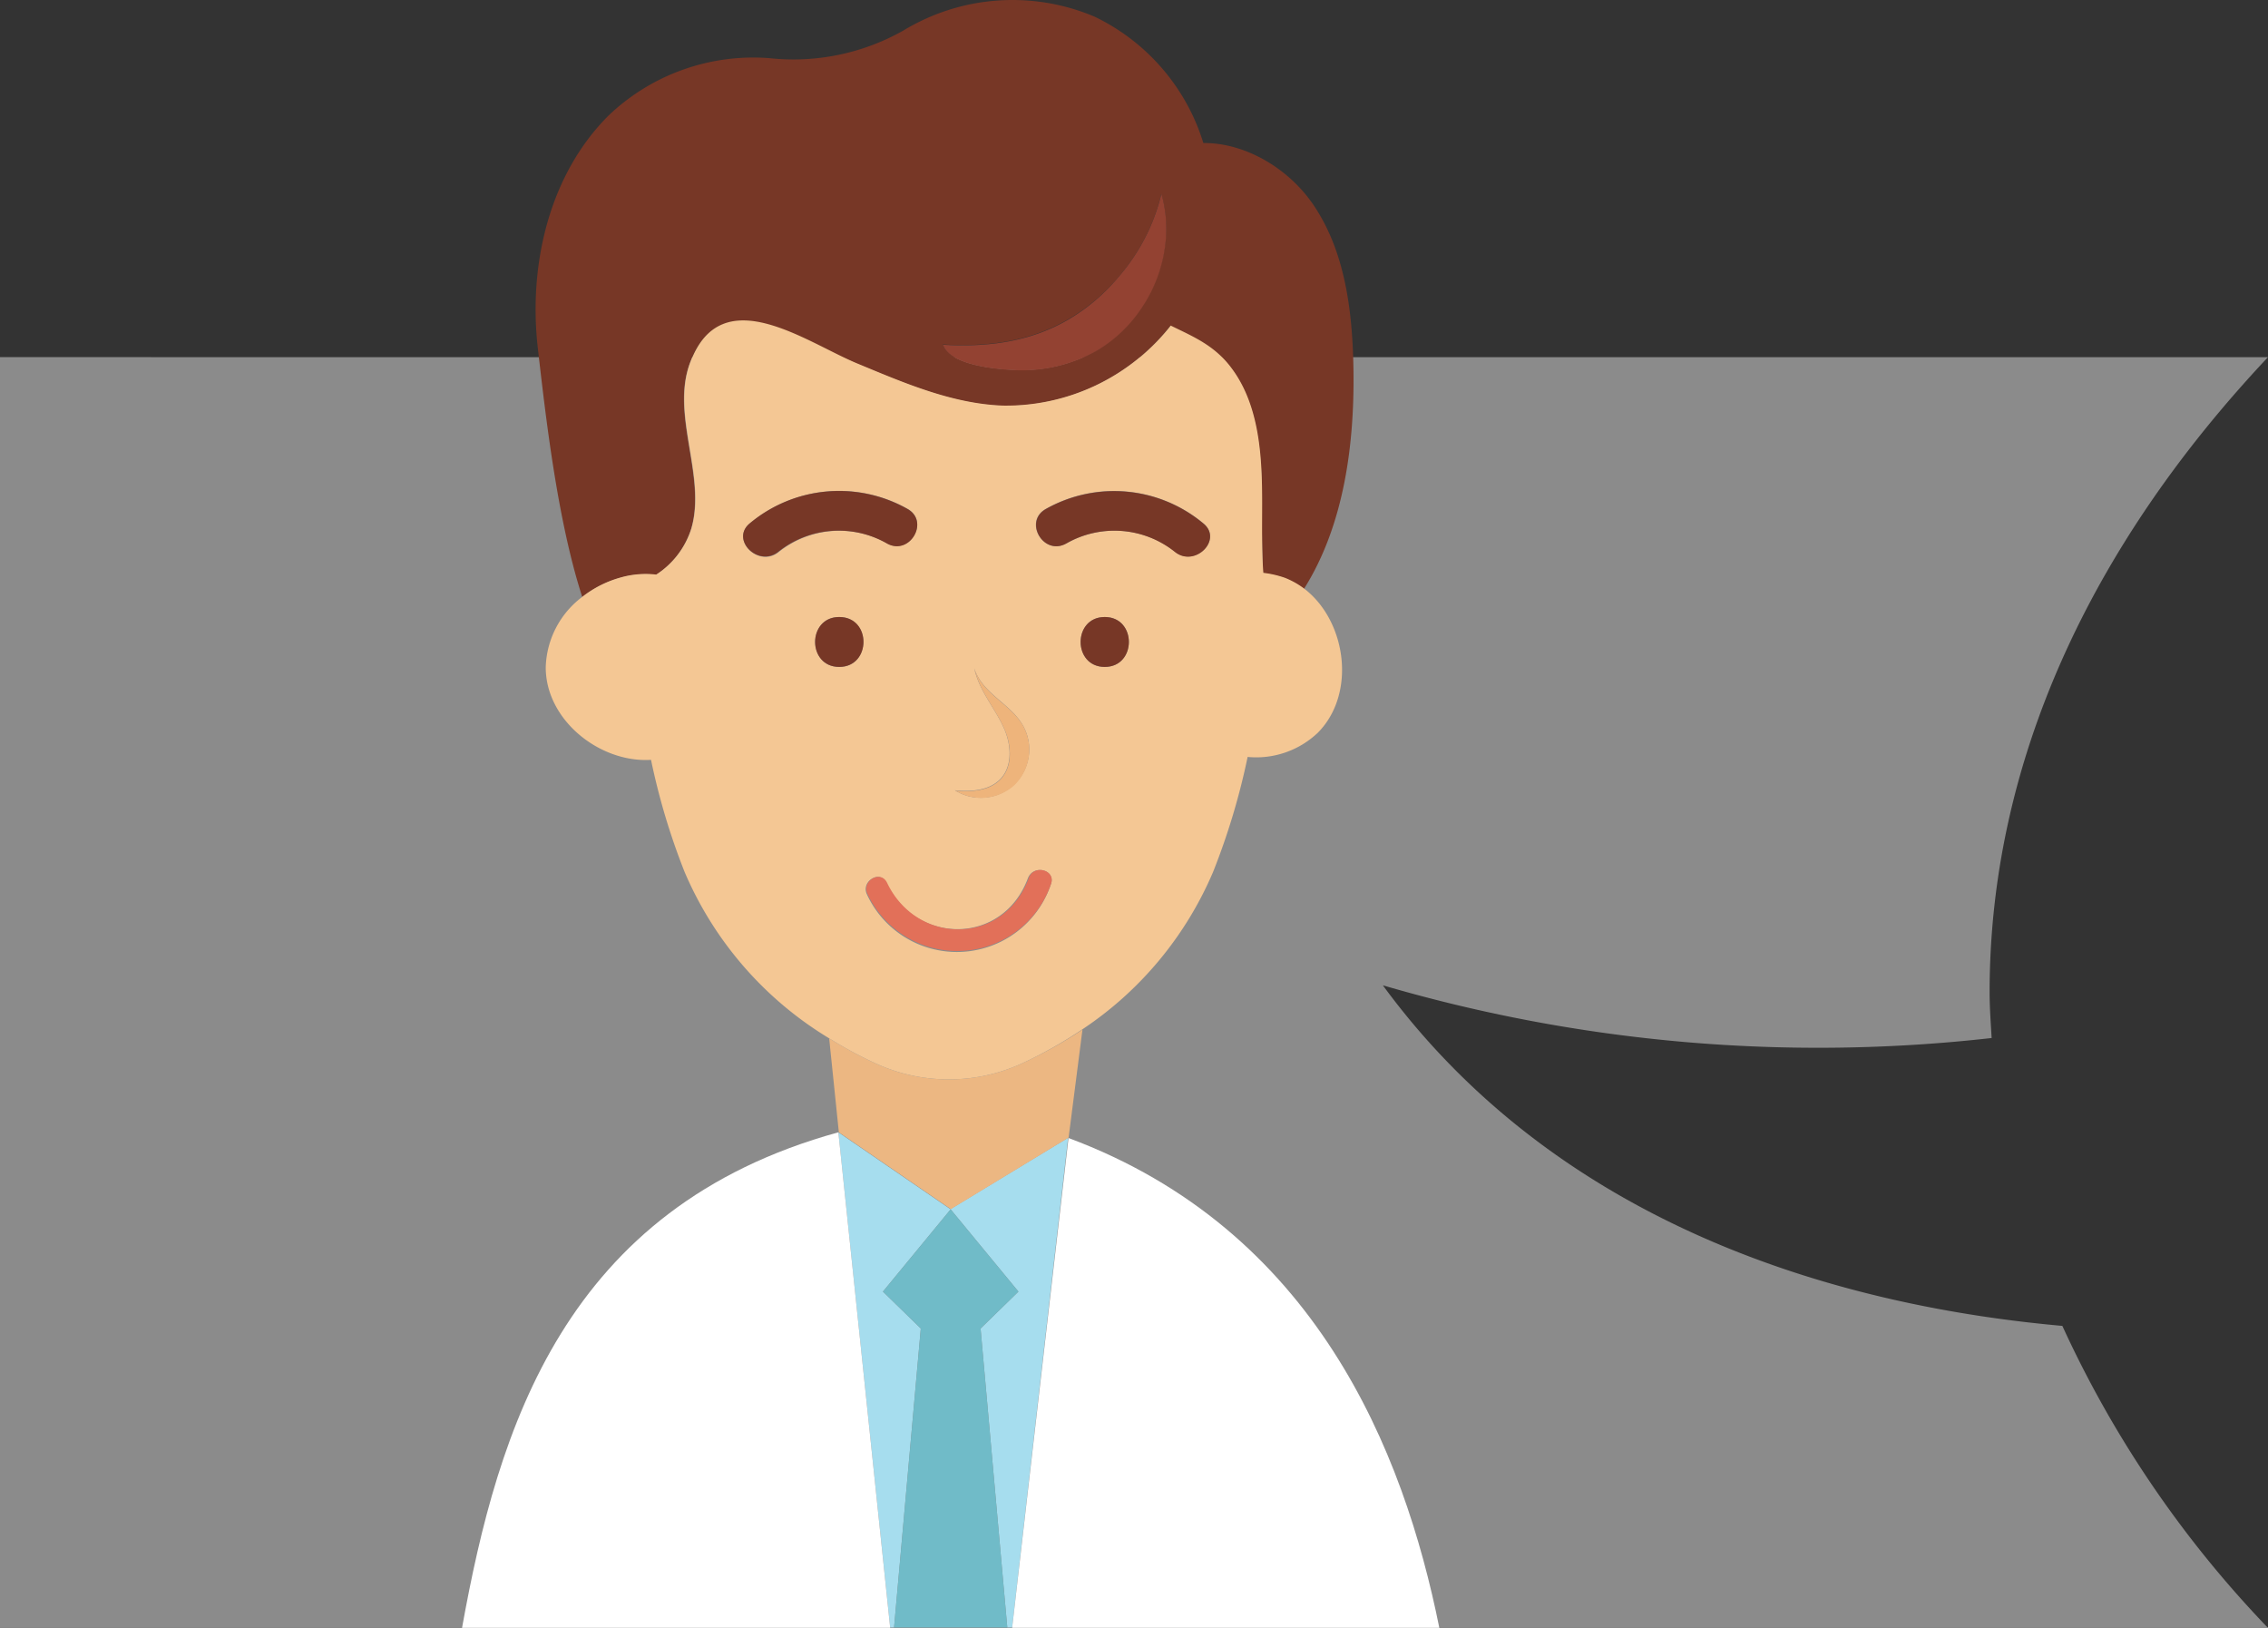 <svg xmlns="http://www.w3.org/2000/svg" viewBox="0 0 234.14 167.99"><rect x="0" y="0" width="234.14" height="167.99" fill="#333333" stroke="none"/><defs><style>.cls-1{fill:#8b8b8b;}.cls-2{fill:#a6ddee;}.cls-3{fill:#ecb782;}.cls-4{fill:#773726;}.cls-5{fill:#f4c794;}.cls-6{fill:#934232;}.cls-7{fill:#70bbc8;}.cls-8{fill:#fff;}.cls-9{fill:#e27059;}.cls-10{fill:#eeb47b;}</style></defs><g id="Calque_2" data-name="Calque 2"><g id="Calque_1-2" data-name="Calque 1"><g id="Calque_2-2" data-name="Calque 2"><g id="Calque_2-2-2" data-name="Calque 2-2"><path class="cls-1" d="M142.76,101.69a159.86,159.86,0,0,0,62.85,5.44c-.09-1.57-.21-3.13-.21-4.71,0-23.79,10.45-46.13,28.74-65.56H0V168H234.13a112.58,112.58,0,0,1-21.22-31.16C191.45,134.92,161.59,127.36,142.76,101.69Z"/><polygon class="cls-2" points="109.64 117.8 98.11 124.79 86.55 116.86 91.9 167.97 92.1 167.97 92.3 167.97 95.06 137.11 91.15 133.3 98.14 124.81 105.14 133.3 101.23 137.11 103.99 167.97 104.19 167.97 104.49 167.97 110.27 117.42 109.64 117.8"/><path class="cls-3" d="M105.57,109.72a18.12,18.12,0,0,1-15.24,0,42.29,42.29,0,0,1-4.73-2.56l1,9.7,11.56,7.93,11.53-7,.63-.38h0l1.43-11.15A45.61,45.61,0,0,1,105.57,109.72Z"/><path class="cls-4" d="M139.72,37.79c-.12-5.8-.87-11.85-4.13-16.65-2.53-3.73-7-6.41-11.36-6.38A21.46,21.46,0,0,0,113,1.72,21.72,21.72,0,0,0,93.28,3.14,23.08,23.08,0,0,1,79.4,6a21.64,21.64,0,0,0-16.55,5.9c-6.14,6.1-8.31,15.39-7.33,24,.78,6.8,2,17.73,4.59,25.71a11.24,11.24,0,0,1,4-2,9.35,9.35,0,0,1,3.61-.28,8.81,8.81,0,0,0,3.63-4.76c1.59-5.43-2.18-11.78-.1-17.19,3.29-8.55,11.93-2,17.24.17,4.86,2,9.8,4.14,15,4.34a21.64,21.64,0,0,0,17.34-8.26c2.32,1.15,4.55,2,6.33,4.46C130,42,130.28,47.29,130.27,52c0,2.38,0,4.79.12,7.16a10.52,10.52,0,0,1,2.22.51,8.35,8.35,0,0,1,2,1.12C138.78,54.18,139.88,45.72,139.72,37.79Zm-26.5-1.62a15.69,15.69,0,0,1-8.53,2c-2-.09-6.64-.51-7.35-2.62,4.58.27,9-.28,13-2.63a20.13,20.13,0,0,0,5.07-4.26,20.75,20.75,0,0,0,3.16-4.85,20.35,20.35,0,0,0,1.32-3.8,13,13,0,0,1,.47,4.34,14.81,14.81,0,0,1-2.53,7.39A14.24,14.24,0,0,1,113.22,36.17Z"/><path class="cls-5" d="M134.64,60.75a8.35,8.35,0,0,0-2-1.12,10.52,10.52,0,0,0-2.22-.51c-.17-2.37-.12-4.78-.12-7.16,0-4.69-.23-10-3.11-13.9-1.78-2.43-4-3.31-6.33-4.46a21.64,21.64,0,0,1-17.34,8.26c-5.24-.2-10.18-2.34-15-4.34-5.31-2.19-14-8.72-17.24-.17-2.08,5.41,1.69,11.76.1,17.19a8.81,8.81,0,0,1-3.63,4.76,9.35,9.35,0,0,0-3.61.28,11.24,11.24,0,0,0-4,2,9.41,9.41,0,0,0-3.8,7.3c0,5.45,5.59,9.87,10.87,9.54A69.69,69.69,0,0,0,70.68,90,37,37,0,0,0,85.6,107.16a42.29,42.29,0,0,0,4.73,2.56,18.12,18.12,0,0,0,15.24,0,45.05,45.05,0,0,0,6.13-3.46A36.83,36.83,0,0,0,125.23,90a71.25,71.25,0,0,0,3.57-11.88,9.23,9.23,0,0,0,7.26-2.51C140.05,71.57,139,64.08,134.64,60.75ZM103.38,80.28c1.12-1.3,1-3.28.37-4.87-.92-2.24-2.65-4-3.17-6.44.85,2.64,3.68,3.59,5,5.86a5,5,0,0,1-7,6.73C100.3,81.74,102.25,81.58,103.38,80.28ZM86.64,63.68c3.32,0,3.32,5.15,0,5.15S83.32,63.68,86.64,63.68ZM77.42,54a14.38,14.38,0,0,1,16.25-1.5c2.34,1.29.25,4.87-2.09,3.58A10,10,0,0,0,80.36,57C78.3,58.62,75.35,55.7,77.42,54ZM108.5,91.23a10.23,10.23,0,0,1-19,1.08c-.66-1.37,1.39-2.58,2-1.2,3.1,6.48,12.08,6.44,14.63-.51C106.74,89.17,109,89.79,108.5,91.23Zm5.55-22.4c-3.32,0-3.32-5.15,0-5.15S117.37,68.83,114.05,68.83Zm-4-12.73c-2.34,1.29-4.42-2.29-2.09-3.58A14.38,14.38,0,0,1,124.22,54c2.08,1.68-.87,4.6-2.93,2.94a10,10,0,0,0-11.23-.83Z"/><path class="cls-6" d="M119.9,20a20.35,20.35,0,0,1-1.32,3.8,20.75,20.75,0,0,1-3.16,4.85,19.91,19.91,0,0,1-5.07,4.3c-4,2.35-8.43,2.9-13,2.63.71,2.11,5.39,2.53,7.35,2.62a15.69,15.69,0,0,0,8.53-2,14.28,14.28,0,0,0,4.62-4.4,14.81,14.81,0,0,0,2.53-7.39A13.12,13.12,0,0,0,119.9,20Z"/><polygon class="cls-7" points="101.23 137.11 105.14 133.3 98.14 124.81 91.15 133.3 95.06 137.11 92.3 167.97 103.99 167.97 101.23 137.11"/><path class="cls-8" d="M86.55,116.86C58.25,124.64,51.41,147.45,47.7,168H91.9Z"/><path class="cls-4" d="M110.06,56.1a10,10,0,0,1,11.23.86c2.06,1.66,5-1.26,2.93-2.94A14.37,14.37,0,0,0,108,52.52C105.64,53.81,107.72,57.39,110.06,56.1Z"/><path class="cls-4" d="M91.58,56.1c2.34,1.29,4.43-2.29,2.09-3.58A14.38,14.38,0,0,0,77.42,54c-2.07,1.68.88,4.6,2.94,2.94A10,10,0,0,1,91.58,56.1Z"/><path class="cls-4" d="M86.64,63.68c-3.32,0-3.32,5.15,0,5.15S90,63.68,86.64,63.68Z"/><path class="cls-4" d="M114.05,63.68c-3.32,0-3.32,5.15,0,5.15S117.37,63.68,114.05,63.68Z"/><path class="cls-9" d="M108.5,91.23c.53-1.44-1.76-2.06-2.29-.63-2.55,7-11.53,7-14.63.51-.66-1.38-2.71-.17-2,1.2a10.23,10.23,0,0,0,18.92-1.08Z"/><path class="cls-10" d="M104.76,81a5.13,5.13,0,0,0,.84-6.14c-1.34-2.27-4.17-3.22-5-5.86.52,2.41,2.25,4.2,3.17,6.44.64,1.59.75,3.57-.37,4.87s-3.08,1.46-4.78,1.28A5.11,5.11,0,0,0,104.76,81Z"/><path class="cls-8" d="M110.31,117.45h0L104.49,168h44.1C144.91,149.73,135.79,126.92,110.31,117.45Z"/></g></g></g></g></svg>